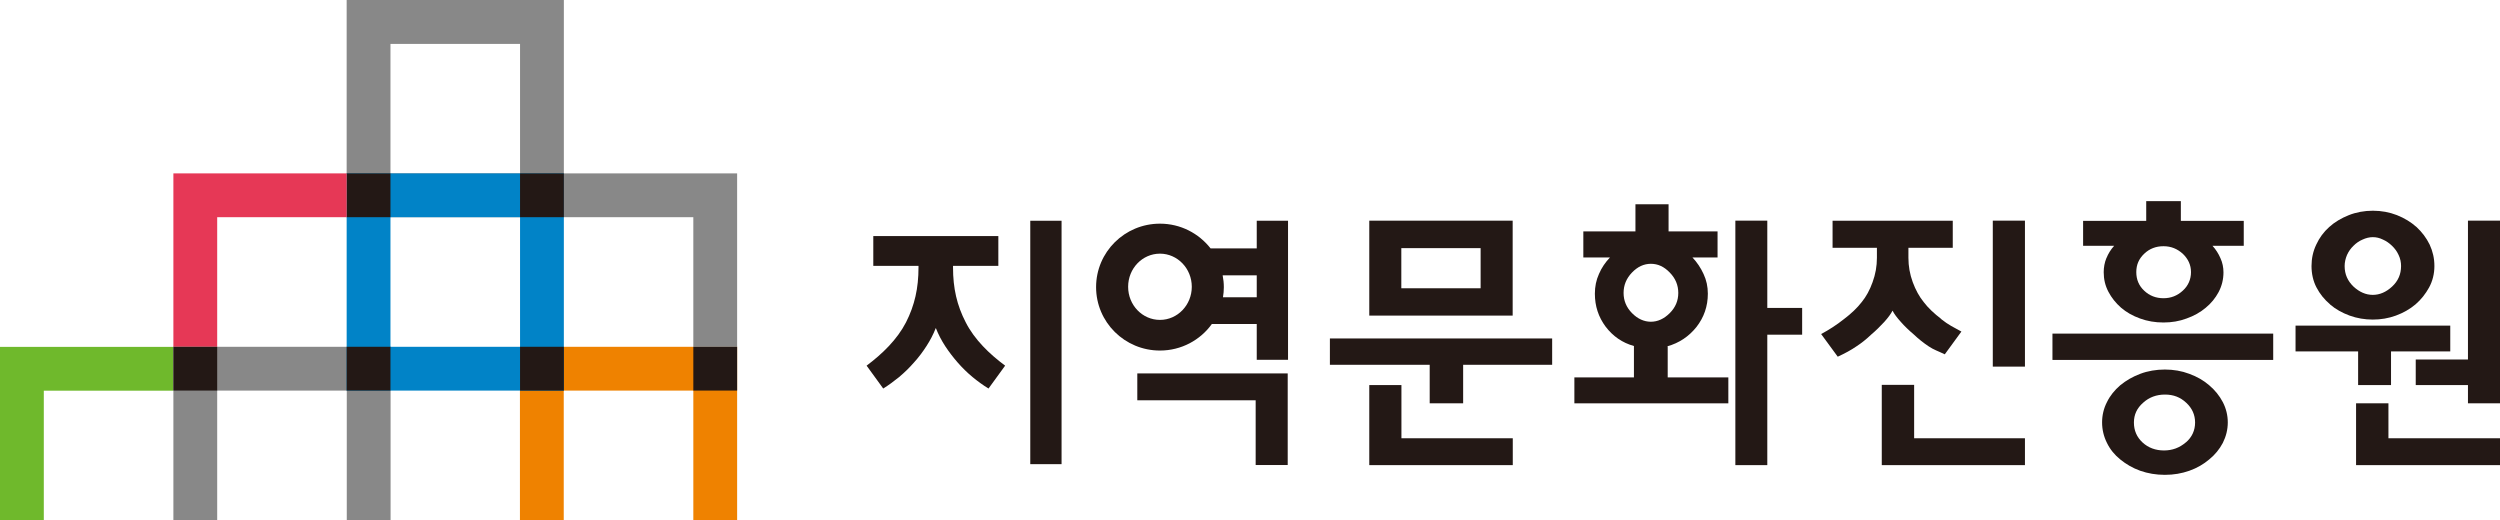 <?xml version="1.0" encoding="UTF-8"?>
<svg id="Layer_1" data-name="Layer 1" xmlns="http://www.w3.org/2000/svg" width="231.71" height="48.24" viewBox="0 0 231.71 48.24">
  <defs>
    <style>
      .cls-1 {
        fill: #231815;
      }

      .cls-2 {
        fill: #e63856;
      }

      .cls-3 {
        fill: #ef8200;
      }

      .cls-4 {
        fill: #0183c7;
      }

      .cls-5 {
        fill: #888;
      }

      .cls-6 {
        fill: #6fb92c;
      }
    </style>
  </defs>
  <g>
    <polygon class="cls-6" points="4.06 48.23 4.06 36.21 16.07 36.21 16.07 32.15 0 32.15 0 48.23 4.06 48.23"/>
    <path class="cls-5" d="M32.13,0v20.13h20.13V0h-20.13ZM48.2,16.07h-12.01V4.07h12.01v12.01h0Z"/>
    <path class="cls-5" d="M20.13,48.23v-12.03h12.01v12.03h4.06v-16.09h-20.13v16.09s4.06,0,4.06,0Z"/>
    <path class="cls-3" d="M52.25,48.23v-12.03h12.01v12.03h4.06v-16.09h-20.13v16.09s4.06,0,4.06,0Z"/>
    <path class="cls-4" d="M32.13,16.07v20.13h20.13v-20.13s-20.13,0-20.13,0ZM48.2,32.14h-12.01v-12.01h12.01s0,12.01,0,12.01Z"/>
    <rect class="cls-1" x="32.13" y="16.07" width="4.06" height="4.06"/>
    <polygon class="cls-2" points="20.13 32.14 20.13 20.13 32.13 20.13 32.13 16.07 16.07 16.07 16.07 32.14 20.13 32.14"/>
    <polygon class="cls-5" points="64.26 32.14 64.26 20.13 52.25 20.13 52.25 16.07 68.32 16.07 68.32 32.14 64.26 32.14"/>
    <rect class="cls-1" x="48.2" y="16.07" width="4.06" height="4.06"/>
    <rect class="cls-1" x="32.13" y="32.14" width="4.06" height="4.06"/>
    <rect class="cls-1" x="16.07" y="32.14" width="4.06" height="4.06"/>
    <rect class="cls-1" x="48.2" y="32.14" width="4.06" height="4.06"/>
    <rect class="cls-1" x="64.26" y="32.14" width="4.06" height="4.06"/>
  </g>
  <g>
    <polygon class="cls-1" points="223.9 35.69 228.74 35.69 228.74 37.38 231.71 37.38 231.71 20.45 228.74 20.45 228.74 33.32 223.9 33.32 223.9 35.69"/>
    <path class="cls-1" d="M215.95,28.21c.52.45,1.14.79,1.82,1.04.69.25,1.41.37,2.15.37s1.46-.12,2.14-.37,1.29-.59,1.82-1.04c.52-.45.93-.97,1.26-1.57.32-.59.49-1.26.49-1.98s-.15-1.36-.44-1.99c-.31-.63-.71-1.16-1.22-1.63-.52-.46-1.11-.82-1.81-1.1-.69-.27-1.44-.41-2.23-.41s-1.55.14-2.23.41c-.7.28-1.31.64-1.82,1.1-.52.47-.91,1-1.2,1.63-.3.63-.44,1.29-.44,1.99s.15,1.39.46,1.98c.31.6.73,1.12,1.26,1.57h-.01ZM217.53,23.63c.15-.33.35-.61.6-.85.24-.24.52-.44.83-.57.32-.15.64-.23.96-.23s.63.07.95.23c.3.13.58.33.83.57s.46.52.61.85c.16.33.23.68.23,1.03,0,.76-.28,1.39-.83,1.9s-1.15.77-1.79.77-1.24-.26-1.79-.77c-.54-.52-.82-1.14-.82-1.9,0-.35.08-.7.22-1.03h0Z"/>
    <polygon class="cls-1" points="221.61 35.69 221.61 32.57 227.1 32.57 227.1 30.18 212.76 30.18 212.76 32.57 218.56 32.57 218.56 35.69 221.61 35.69"/>
    <polygon class="cls-1" points="221.37 40.62 221.37 37.38 218.37 37.38 218.37 43.11 231.71 43.11 231.71 40.62 221.37 40.62"/>
    <polygon class="cls-1" points="163.8 20.45 160.84 20.45 160.84 43.11 163.8 43.11 163.8 31.02 167.03 31.02 167.03 28.54 163.8 28.54 163.8 20.45"/>
    <path class="cls-1" d="M154.53,32.1c1.1-.31,2-.91,2.71-1.8.69-.89,1.05-1.91,1.05-3.08,0-.65-.13-1.26-.4-1.83-.26-.57-.61-1.09-1.03-1.53h2.33v-2.41h-4.54v-2.52h-3.07v2.52h-4.83v2.41h2.47c-.42.44-.78.96-1.02,1.53-.26.57-.38,1.18-.38,1.83,0,1.15.33,2.16,1,3.06.67.88,1.54,1.49,2.62,1.79v2.91h-5.52v2.4h14.27v-2.4h-5.62v-2.87h-.04ZM151.26,29.02c-.52-.53-.78-1.15-.78-1.87s.26-1.35.78-1.89c.52-.54,1.1-.81,1.75-.81s1.22.26,1.75.81c.53.54.79,1.17.79,1.89s-.26,1.34-.79,1.87-1.12.8-1.75.8-1.23-.27-1.75-.8Z"/>
    <g>
      <path class="cls-1" d="M195.23,23.92c-.17.41-.25.86-.25,1.31,0,.66.14,1.25.44,1.82.29.55.68,1.04,1.17,1.47.5.43,1.09.76,1.76,1,.68.25,1.4.37,2.17.37s1.47-.12,2.14-.37c.68-.24,1.27-.57,1.78-1,.5-.41.89-.89,1.19-1.45.3-.57.45-1.18.45-1.83,0-.45-.09-.9-.28-1.31-.18-.42-.43-.81-.74-1.15h2.9v-2.31h-5.83v-1.83h-3.21v1.83h-5.85v2.31h2.88c-.31.34-.55.73-.72,1.15h0ZM198.73,23.52c.49-.47,1.09-.7,1.79-.7s1.28.24,1.79.7c.5.48.76,1.04.76,1.7s-.25,1.26-.76,1.72c-.51.47-1.1.7-1.79.7s-1.3-.23-1.79-.7c-.49-.46-.73-1.03-.73-1.72s.24-1.23.73-1.7Z"/>
      <path class="cls-1" d="M204.76,35.71c-.52-.45-1.13-.8-1.84-1.06-.71-.27-1.47-.4-2.27-.4s-1.58.13-2.29.4c-.69.26-1.3.61-1.85,1.06-.52.45-.94.96-1.23,1.56-.3.58-.45,1.22-.45,1.88s.15,1.3.45,1.9c.29.6.71,1.11,1.23,1.53.54.44,1.15.8,1.85,1.05.71.25,1.47.38,2.29.38s1.56-.13,2.27-.38,1.32-.61,1.84-1.05c.52-.42.95-.94,1.26-1.53.3-.6.46-1.24.46-1.9s-.16-1.3-.46-1.88c-.31-.59-.73-1.11-1.26-1.56ZM202.58,41.01c-.57.49-1.24.74-2.01.74s-1.45-.24-1.99-.74c-.54-.5-.8-1.12-.8-1.85s.28-1.33.85-1.83c.56-.51,1.24-.76,2.03-.76s1.43.25,1.97.76c.54.5.82,1.11.82,1.83s-.28,1.36-.86,1.85h-.01Z"/>
      <rect class="cls-1" x="190.23" y="30.92" width="20.46" height="2.44"/>
    </g>
    <rect class="cls-1" x="184.7" y="20.45" width="2.98" height="13.53"/>
    <polygon class="cls-1" points="177.41 35.67 174.41 35.67 174.41 43.11 187.68 43.11 187.68 40.62 177.41 40.62 177.41 35.67"/>
    <path class="cls-1" d="M179.94,29.58c-.69-.53-1.24-1.05-1.64-1.58-.41-.5-.75-1.12-1.02-1.85-.27-.74-.4-1.48-.4-2.26v-.92h4.11v-2.51h-11.14v2.51h4.11v.92c0,.78-.13,1.52-.4,2.26-.26.73-.6,1.35-1.01,1.85-.41.53-.96,1.06-1.65,1.58-.68.54-1.38.99-2.11,1.38l1.54,2.1c.67-.31,1.24-.62,1.72-.95.48-.31.94-.68,1.38-1.1.45-.38.84-.77,1.21-1.17.36-.4.61-.74.77-1.05.15.31.41.65.77,1.05.35.4.76.79,1.21,1.17.44.42.91.79,1.38,1.1.48.32.82.41,1.48.73l1.54-2.11c-.71-.39-1.19-.61-1.87-1.15h.02Z"/>
    <polygon class="cls-1" points="123.26 33.81 132.51 33.81 132.51 37.38 135.61 37.38 135.61 33.81 143.86 33.81 143.86 31.37 123.26 31.37 123.26 33.81"/>
    <path class="cls-1" d="M126.91,20.45v8.8h13.29v-8.8s-13.29,0-13.29,0ZM137.23,26.72h-7.35v-3.72h7.35v3.72Z"/>
    <polygon class="cls-1" points="129.89 40.62 129.89 35.69 126.91 35.69 126.91 43.11 140.21 43.11 140.21 40.62 129.89 40.62"/>
    <polygon class="cls-1" points="116.38 37.1 116.38 43.1 119.35 43.1 119.35 34.61 105.41 34.61 105.41 37.1 116.38 37.1"/>
    <path class="cls-1" d="M95.49,43.02v-22.56h2.9v22.56h-2.9Z"/>
    <path class="cls-1" d="M86.73,30.41c-.23.59-.52,1.14-.87,1.68-.35.54-.73,1.05-1.16,1.52-.42.48-.87.92-1.36,1.33-.49.4-.98.76-1.48,1.07l-1.54-2.12c1.46-1.09,2.83-2.42,3.65-4.01.81-1.59,1.16-3.18,1.16-5.09v-.15h-4.19v-2.76h11.59v2.76h-4.2v.15c0,1.92.36,3.51,1.18,5.09.81,1.59,2.18,2.92,3.65,4.01l-1.54,2.12c-.51-.31-1-.67-1.49-1.07-.49-.41-.94-.85-1.36-1.33-.42-.48-.81-.99-1.16-1.52-.35-.54-.64-1.09-.87-1.68h0Z"/>
    <path class="cls-1" d="M116.48,20.46v2.56h-4.28c-1.09-1.39-2.78-2.29-4.69-2.29-3.27,0-5.92,2.63-5.92,5.88s2.65,5.88,5.92,5.88c1.98,0,3.74-.97,4.81-2.46h4.16v3.32h2.9v-12.89s-2.9,0-2.9,0ZM107.51,29.65c-1.63,0-2.95-1.37-2.95-3.07s1.32-3.07,2.95-3.07,2.95,1.38,2.95,3.07-1.32,3.07-2.95,3.07ZM116.48,27.55h-3.13c.05-.3.08-.61.08-.93,0-.38-.04-.74-.11-1.1h3.16s0,2.03,0,2.03Z"/>
  </g>
</svg>